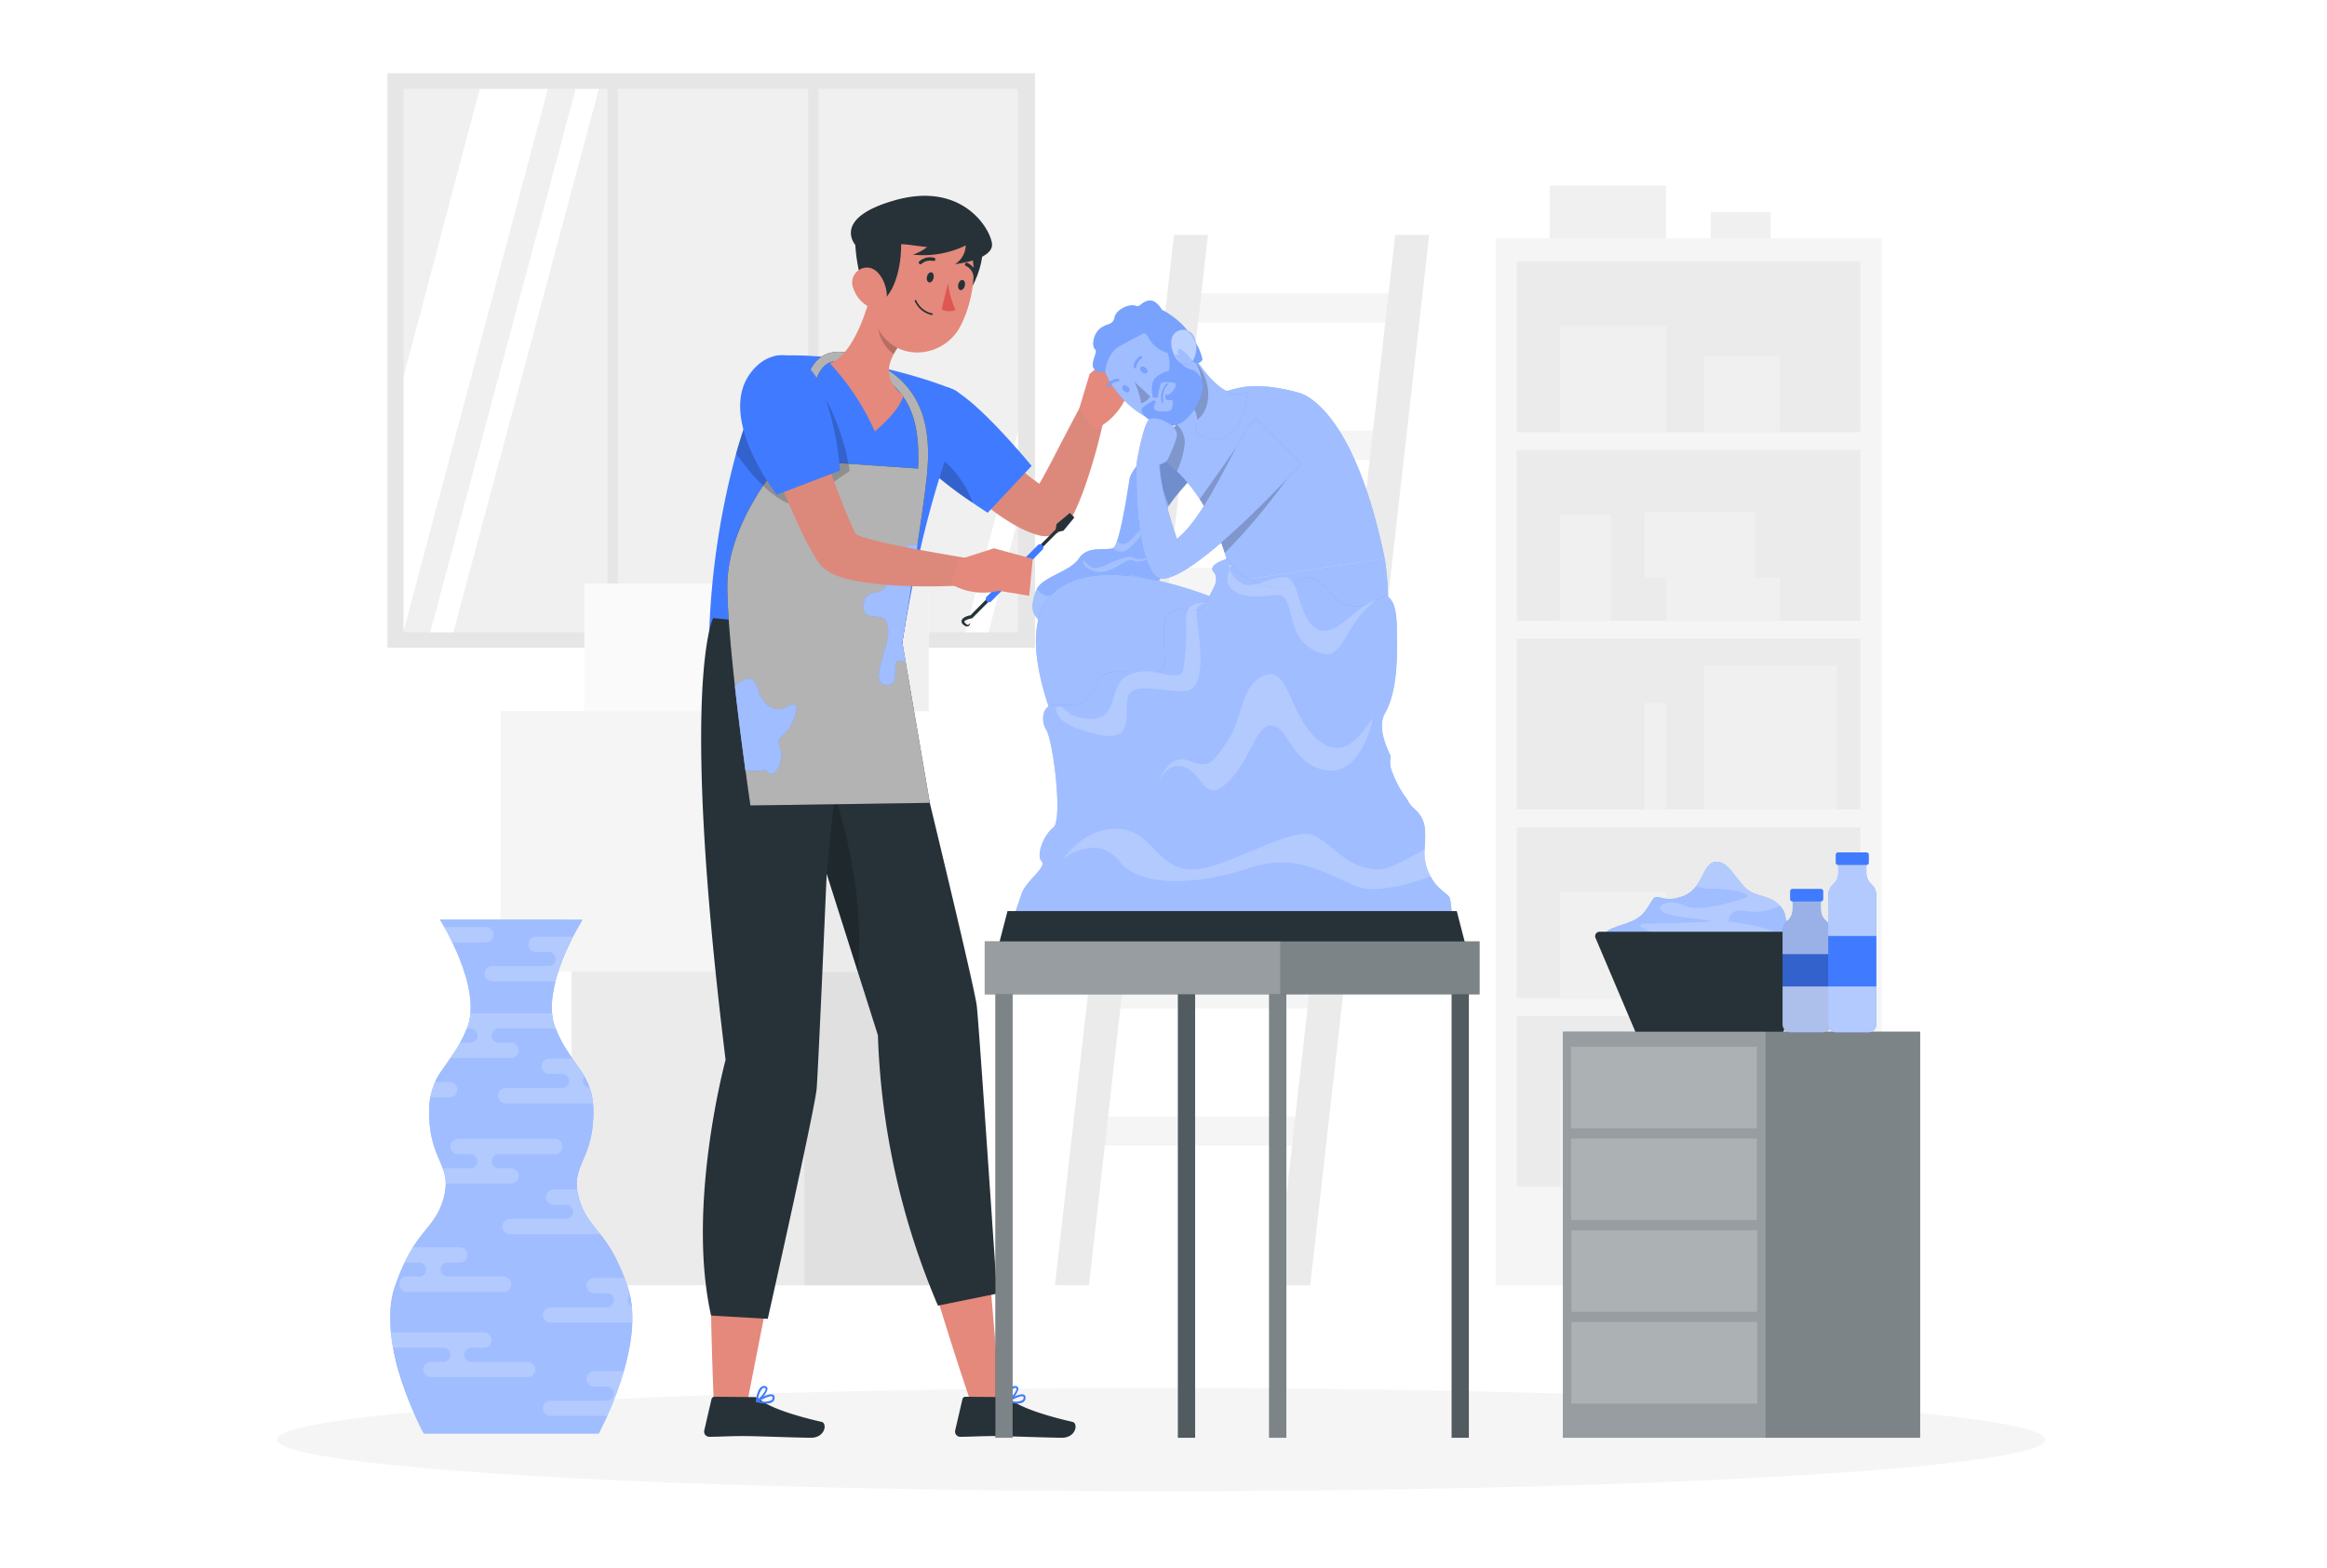 <svg xmlns="http://www.w3.org/2000/svg" width="445" height="300" viewBox="0 0 445 300">
  <g id="arts-administrator" transform="translate(-386 -162)">
    <rect id="Rectangle_50" data-name="Rectangle 50" width="445" height="300" transform="translate(386 162)" fill="#fff"/>
    <g id="Group_38" data-name="Group 38" transform="translate(-463.001 -19.867)">
      <g id="Group_15" data-name="Group 15" transform="translate(923.082 195.867)">
        <g id="Group_2" data-name="Group 2">
          <rect id="Rectangle_58" data-name="Rectangle 58" width="123.844" height="109.894" fill="#e6e6e6"/>
          <rect id="Rectangle_59" data-name="Rectangle 59" width="117.483" height="103.928" transform="translate(3.101 3.012)" fill="#f0f0f0"/>
          <path id="Path_3" data-name="Path 3" d="M111.419,119.917l-27.572,103.7V174.89L98.4,119.917Z" transform="translate(-80.746 -116.905)" fill="#fff"/>
          <path id="Path_4" data-name="Path 4" d="M121.931,119.917,94.117,223.845H89.678l27.814-103.928Z" transform="translate(-81.493 -116.905)" fill="#fff"/>
          <path id="Path_5" data-name="Path 5" d="M217.113,195.131v16.608l-5.628,21.742h-4.439Z" transform="translate(-96.528 -126.54)" fill="#fff"/>
          <rect id="Rectangle_60" data-name="Rectangle 60" width="1.979" height="108.118" transform="translate(42.099 1.144)" fill="#e6e6e6"/>
          <rect id="Rectangle_61" data-name="Rectangle 61" width="1.979" height="108.118" transform="translate(80.451 1.144)" fill="#e6e6e6"/>
        </g>
        <g id="Group_8" data-name="Group 8" transform="translate(211.94 21.517)">
          <rect id="Rectangle_62" data-name="Rectangle 62" width="73.82" height="200.258" transform="translate(0 10.071)" fill="#f5f5f5"/>
          <g id="Group_3" data-name="Group 3" transform="translate(4.041 14.468)">
            <rect id="Rectangle_63" data-name="Rectangle 63" width="65.737" height="32.666" fill="#ebebeb"/>
            <rect id="Rectangle_64" data-name="Rectangle 64" width="20.329" height="20.329" transform="translate(8.22 12.337)" fill="#f0f0f0"/>
            <rect id="Rectangle_65" data-name="Rectangle 65" width="14.469" height="14.469" transform="translate(35.85 18.196)" fill="#f0f0f0"/>
          </g>
          <g id="Group_4" data-name="Group 4" transform="translate(4.041 50.561)">
            <rect id="Rectangle_66" data-name="Rectangle 66" width="65.737" height="32.666" fill="#ebebeb"/>
            <rect id="Rectangle_67" data-name="Rectangle 67" width="9.786" height="20.329" transform="translate(8.22 12.337)" fill="#f0f0f0"/>
            <rect id="Rectangle_68" data-name="Rectangle 68" width="21.77" height="8.332" transform="translate(28.549 24.335)" fill="#f0f0f0"/>
            <rect id="Rectangle_69" data-name="Rectangle 69" width="21.137" height="12.432" transform="translate(24.414 11.903)" fill="#f0f0f0"/>
          </g>
          <g id="Group_5" data-name="Group 5" transform="translate(4.041 86.654)">
            <rect id="Rectangle_70" data-name="Rectangle 70" width="65.737" height="32.666" fill="#ebebeb"/>
            <rect id="Rectangle_71" data-name="Rectangle 71" width="4.135" height="20.329" transform="translate(24.414 12.337)" fill="#f0f0f0"/>
            <rect id="Rectangle_72" data-name="Rectangle 72" width="25.383" height="27.513" transform="translate(35.85 5.154)" fill="#f0f0f0"/>
          </g>
          <g id="Group_6" data-name="Group 6" transform="translate(4.041 122.748)">
            <rect id="Rectangle_73" data-name="Rectangle 73" width="65.737" height="32.666" fill="#ebebeb"/>
            <rect id="Rectangle_74" data-name="Rectangle 74" width="20.329" height="20.329" transform="translate(8.22 12.336)" fill="#f0f0f0"/>
            <rect id="Rectangle_75" data-name="Rectangle 75" width="14.469" height="14.469" transform="translate(35.85 18.196)" fill="#f0f0f0"/>
          </g>
          <g id="Group_7" data-name="Group 7" transform="translate(4.041 158.841)">
            <rect id="Rectangle_76" data-name="Rectangle 76" width="65.737" height="32.666" fill="#ebebeb"/>
            <rect id="Rectangle_77" data-name="Rectangle 77" width="20.329" height="20.329" transform="translate(8.22 12.336)" fill="#f0f0f0"/>
            <rect id="Rectangle_78" data-name="Rectangle 78" width="14.469" height="14.469" transform="translate(35.85 18.196)" fill="#f0f0f0"/>
          </g>
          <rect id="Rectangle_79" data-name="Rectangle 79" width="22.266" height="10.071" transform="translate(10.324)" fill="#f0f0f0"/>
          <rect id="Rectangle_80" data-name="Rectangle 80" width="11.459" height="5.036" transform="translate(41.123 5.035)" fill="#f0f0f0"/>
        </g>
        <g id="Group_11" data-name="Group 11" transform="translate(127.663 30.931)">
          <g id="Group_9" data-name="Group 9" transform="translate(6.668 11.169)">
            <path id="Path_6" data-name="Path 6" d="M296.332,170.36H254.814l.636-5.612h41.519Z" transform="translate(-236.979 -164.748)" fill="#f5f5f5"/>
            <path id="Path_7" data-name="Path 7" d="M292.923,200.455H251.4l.636-5.612h41.518Z" transform="translate(-236.542 -168.603)" fill="#f5f5f5"/>
            <path id="Path_8" data-name="Path 8" d="M289.514,230.549H247.995l.636-5.612h41.519Z" transform="translate(-236.105 -172.459)" fill="#f5f5f5"/>
            <path id="Path_9" data-name="Path 9" d="M286.1,260.644H244.586l.636-5.612H286.74Z" transform="translate(-235.668 -176.314)" fill="#f5f5f5"/>
            <path id="Path_10" data-name="Path 10" d="M282.695,290.738H241.176l.637-5.612H283.33Z" transform="translate(-235.231 -180.169)" fill="#f5f5f5"/>
            <path id="Path_11" data-name="Path 11" d="M279.286,320.833H237.767l.636-5.612h41.519Z" transform="translate(-234.795 -184.024)" fill="#f5f5f5"/>
            <path id="Path_12" data-name="Path 12" d="M275.876,350.927H234.358l.636-5.612h41.519Z" transform="translate(-234.358 -187.88)" fill="#f5f5f5"/>
          </g>
          <g id="Group_10" data-name="Group 10">
            <path id="Path_13" data-name="Path 13" d="M233.211,352.853h-6.5l22.761-200.915h6.5Z" transform="translate(-226.71 -151.938)" fill="#ebebeb"/>
            <path id="Path_14" data-name="Path 14" d="M281.732,352.853h-6.5l22.762-200.915h6.5Z" transform="translate(-232.926 -151.938)" fill="#ebebeb"/>
          </g>
        </g>
        <g id="Group_12" data-name="Group 12" transform="translate(35.218 170.608)">
          <rect id="Rectangle_81" data-name="Rectangle 81" width="68.286" height="61.237" transform="translate(68.286 61.237) rotate(180)" fill="#ebebeb"/>
          <rect id="Rectangle_82" data-name="Rectangle 82" width="23.765" height="61.237" transform="translate(68.286 61.237) rotate(180)" fill="#e0e0e0"/>
        </g>
        <g id="Group_13" data-name="Group 13" transform="translate(21.629 122.024)">
          <rect id="Rectangle_83" data-name="Rectangle 83" width="68.286" height="49.847" transform="translate(68.286 49.847) rotate(180)" fill="#f5f5f5"/>
          <rect id="Rectangle_84" data-name="Rectangle 84" width="23.765" height="49.847" transform="translate(68.286 49.847) rotate(180)" fill="#ebebeb"/>
        </g>
        <g id="Group_14" data-name="Group 14" transform="translate(37.656 97.624)">
          <rect id="Rectangle_85" data-name="Rectangle 85" width="65.848" height="24.398" transform="translate(65.848 24.398) rotate(180)" fill="#fafafa"/>
          <rect id="Rectangle_86" data-name="Rectangle 86" width="22.917" height="24.398" transform="translate(65.848 24.398) rotate(180)" fill="#f0f0f0"/>
        </g>
      </g>
      <g id="Shadow_1_" transform="translate(902.001 447.368)">
        <ellipse id="_x3C_Path_x3E__359_" cx="169.051" cy="9.872" rx="169.051" ry="9.872" fill="#f5f5f5"/>
      </g>
      <g id="Vase" transform="translate(923.61 357.794)">
        <g id="Group_16" data-name="Group 16">
          <path id="Path_15" data-name="Path 15" d="M126.306,372.34c-3.794-11.084-7.588-10.655-9.313-16.868s2.414-6.894,2.76-15.493-4.139-9.338-7.244-17.059,5.174-20.738,5.174-20.738H90.43S98.709,315.2,95.6,322.921s-7.588,8.46-7.244,17.059,4.484,9.28,2.76,15.493-5.519,5.783-9.313,16.868,5.519,28.1,5.519,28.1h33.462S130.1,383.424,126.306,372.34Z" transform="translate(-80.896 -302.18)" fill="#407bff"/>
          <path id="Path_16" data-name="Path 16" d="M127.2,379.255a38.665,38.665,0,0,1-1.613,9.286,64.95,64.95,0,0,1-3.165,8.553c-.933,2.075-1.63,3.348-1.63,3.348H87.325a62.532,62.532,0,0,1-5.868-16.383c-.174-.977-.323-1.953-.419-2.93a20.859,20.859,0,0,1,.767-8.789,41.8,41.8,0,0,1,1.848-4.586,26.613,26.613,0,0,1,1.622-2.938c2.476-3.932,4.647-5.057,5.842-9.347a10.02,10.02,0,0,0,.419-2.825,8.387,8.387,0,0,0-.584-2.93c-.854-2.328-2.389-4.647-2.59-9.739a17.62,17.62,0,0,1,.218-3.81,11.8,11.8,0,0,1,.915-2.93,29,29,0,0,1,2.938-4.612,30.671,30.671,0,0,0,1.848-2.93A24.423,24.423,0,0,0,95.565,323a.311.311,0,0,0,.035-.078,9.64,9.64,0,0,0,.645-2.851c.392-4.516-1.674-9.887-3.453-13.558-.575-1.177-1.116-2.188-1.535-2.93-.5-.889-.828-1.4-.828-1.4h27.255s-.8,1.264-1.814,3.235a41.937,41.937,0,0,0-3.366,8.553,18.535,18.535,0,0,0-.645,6.1,9.64,9.64,0,0,0,.645,2.851c.009.017.017.044.026.061a27.947,27.947,0,0,0,3.217,5.755,41.059,41.059,0,0,1,2.319,3.435,12.127,12.127,0,0,1,.994,2.18,12.526,12.526,0,0,1,.619,2.947,17.616,17.616,0,0,1,.07,2.677c-.305,7.76-3.706,9.076-3.1,13.811a10.656,10.656,0,0,0,.34,1.683c.9,3.235,2.354,4.673,4.089,6.871a29.584,29.584,0,0,1,4.621,8.353c.2.523.4,1.064.6,1.648a13.269,13.269,0,0,1,.453,1.657,16.134,16.134,0,0,1,.349,2.188A22.357,22.357,0,0,1,127.2,379.255Z" transform="translate(-80.895 -302.18)" fill="#fff" opacity="0.5"/>
          <path id="Path_17" data-name="Path 17" d="M118.524,305.89a41.937,41.937,0,0,0-3.366,8.553H103.074a1.471,1.471,0,0,1-1.447-1.718,1.524,1.524,0,0,1,1.526-1.221h10.672a1.343,1.343,0,1,0,0-2.685h-2.389a1.465,1.465,0,1,1,0-2.93Z" transform="translate(-83.549 -302.655)" fill="#fff" opacity="0.2"/>
          <path id="Path_18" data-name="Path 18" d="M101.994,326.972a1.345,1.345,0,0,0,1.343,1.351h2.38a1.468,1.468,0,0,1,1.447,1.709,1.522,1.522,0,0,1-1.526,1.221H94.13a30.668,30.668,0,0,0,1.848-2.93h2a1.347,1.347,0,0,0,0-2.694H97.26a.31.31,0,0,0,.035-.078,9.64,9.64,0,0,0,.645-2.851h15.616a9.64,9.64,0,0,0,.645,2.851c.009.017.017.044.026.061a.408.408,0,0,1-.148.017H103.337A1.343,1.343,0,0,0,101.994,326.972Z" transform="translate(-82.591 -304.809)" fill="#fff" opacity="0.2"/>
          <path id="Path_19" data-name="Path 19" d="M94.889,339.265a1.462,1.462,0,0,1-1.465,1.465H89.71a11.8,11.8,0,0,1,.915-2.93h2.8A1.462,1.462,0,0,1,94.889,339.265Z" transform="translate(-82.025 -306.743)" fill="#fff" opacity="0.2"/>
          <path id="Path_20" data-name="Path 20" d="M102.179,305.255a1.462,1.462,0,0,1-1.465,1.465h-6.4c-.575-1.177-1.116-2.188-1.535-2.93h7.934A1.462,1.462,0,0,1,102.179,305.255Z" transform="translate(-82.418 -302.386)" fill="#fff" opacity="0.2"/>
          <path id="Path_21" data-name="Path 21" d="M122.712,341.2H106.024a1.471,1.471,0,0,1-1.447-1.718,1.524,1.524,0,0,1,1.526-1.221h10.672a1.343,1.343,0,1,0,0-2.685h-2.389a1.469,1.469,0,0,1,0-2.938h4.394a41.064,41.064,0,0,1,2.319,3.435,1.3,1.3,0,0,0-.305.846,1.333,1.333,0,0,0,1.3,1.334A12.526,12.526,0,0,1,122.712,341.2Z" transform="translate(-83.927 -306.082)" fill="#fff" opacity="0.2"/>
          <path id="Path_22" data-name="Path 22" d="M115.326,351.715a1.47,1.47,0,0,1-1.465,1.473H103.119a1.343,1.343,0,0,0,0,2.685h2.38a1.471,1.471,0,0,1,1.447,1.718,1.523,1.523,0,0,1-1.526,1.212H93.014a8.387,8.387,0,0,0-.584-2.93h5.327a1.343,1.343,0,0,0,0-2.685h-2.4a1.469,1.469,0,0,1,0-2.938h18.5A1.468,1.468,0,0,1,115.326,351.715Z" transform="translate(-82.373 -308.338)" fill="#fff" opacity="0.2"/>
          <path id="Path_23" data-name="Path 23" d="M124.235,369.923H106.954a1.471,1.471,0,0,1-1.447-1.718,1.531,1.531,0,0,1,1.526-1.221h10.681a1.343,1.343,0,0,0,0-2.685h-2.4a1.465,1.465,0,1,1,0-2.93h4.49a10.657,10.657,0,0,0,.34,1.683C121.044,366.287,122.5,367.726,124.235,369.923Z" transform="translate(-84.046 -309.763)" fill="#fff" opacity="0.2"/>
          <path id="Path_24" data-name="Path 24" d="M131.487,389.322H115.854a1.467,1.467,0,0,1-1.447-1.718,1.524,1.524,0,0,1,1.526-1.221H126.6a1.343,1.343,0,1,0,0-2.685h-2.389a1.469,1.469,0,0,1,0-2.938H130c.2.523.4,1.064.6,1.648a13.274,13.274,0,0,1,.453,1.657,1.336,1.336,0,0,0-.427.977,1.322,1.322,0,0,0,.776,1.212A22.356,22.356,0,0,1,131.487,389.322Z" transform="translate(-85.186 -312.247)" fill="#fff" opacity="0.2"/>
          <path id="Path_25" data-name="Path 25" d="M129.874,401.23a64.95,64.95,0,0,1-3.165,8.553H115.854a1.463,1.463,0,0,1-1.447-1.709,1.515,1.515,0,0,1,1.526-1.221H126.6a1.347,1.347,0,1,0,0-2.694h-2.389a1.465,1.465,0,1,1,0-2.93h5.659Z" transform="translate(-85.186 -314.869)" fill="#fff" opacity="0.2"/>
          <path id="Path_26" data-name="Path 26" d="M102.846,382.582H84.423a1.531,1.531,0,0,1-1.526-1.221,1.471,1.471,0,0,1,1.447-1.718h2.38a1.343,1.343,0,0,0,0-2.685H83.909a26.613,26.613,0,0,1,1.622-2.938h8.946a1.469,1.469,0,1,1,0,2.938H92.087a1.343,1.343,0,0,0,0,2.685h10.681a1.531,1.531,0,0,1,1.526,1.221A1.471,1.471,0,0,1,102.846,382.582Z" transform="translate(-81.149 -311.383)" fill="#fff" opacity="0.2"/>
          <path id="Path_27" data-name="Path 27" d="M107.217,401.283H88.794a1.522,1.522,0,0,1-1.526-1.221,1.468,1.468,0,0,1,1.447-1.709H91.1a1.347,1.347,0,0,0,0-2.694H81.479c-.174-.977-.323-1.953-.419-2.93H98.847a1.465,1.465,0,1,1,0,2.93H96.458a1.347,1.347,0,0,0,0,2.694h10.681a1.522,1.522,0,0,1,1.526,1.221A1.468,1.468,0,0,1,107.217,401.283Z" transform="translate(-80.916 -313.78)" fill="#fff" opacity="0.2"/>
        </g>
      </g>
      <g id="Drawer" transform="translate(1147.895 344.915)">
        <g id="Group_18" data-name="Group 18" transform="translate(6.152 1.789)">
          <g id="Group_17" data-name="Group 17" transform="translate(1.699)">
            <path id="Path_28" data-name="Path 28" d="M347.233,304.66c-.69-2.529,2.529-2.644,5.174-3.794s3.151-2.989,4.1-4.254,1.874.92,5.783-.575,3.564-6.209,6.094-6.553,3.91,3.37,5.979,5.134,4.369,1.042,6.439,3.3-.23,2.834,2.99,3.638,5.059,1.494,3.679,3.1Z" transform="translate(-347.139 -289.461)" fill="#407bff"/>
            <path id="Path_29" data-name="Path 29" d="M387.474,304.658H347.236c-.689-2.529,2.528-2.642,5.17-3.793s3.156-2.991,4.107-4.255,1.875.924,5.781-.575a5.493,5.493,0,0,0,2.476-1.892c1.474-1.944,1.814-4.412,3.618-4.656,2.528-.349,3.906,3.366,5.981,5.127,2.04,1.744,4.307,1.064,6.356,3.226l.078.078c2.075,2.258-.227,2.834,2.991,3.636S388.852,303.053,387.474,304.658Z" transform="translate(-347.139 -289.462)" fill="#fff" opacity="0.5"/>
            <path id="Path_30" data-name="Path 30" d="M379.066,303.167c-2.877-.462-18.746.689-21.039,0s-4.028-1.726-2.145-1.84,13.3-.227,12.677-.575-8.239-.575-9.39-1.883,1.927-2.3,4.49-.95,12.067-1.421,11.954-1.883-1.84-1.378-7.054-1.421a6.971,6.971,0,0,1-2.773-.471c1.474-1.944,1.814-4.412,3.618-4.656,2.529-.349,3.906,3.366,5.981,5.127,2.04,1.744,4.307,1.064,6.356,3.226a9.823,9.823,0,0,1-6.469,1.029c-3.453-.619-3.226,2-3.226,2a61.189,61.189,0,0,1,7.019,1.36C381.132,302.888,381.934,303.629,379.066,303.167Z" transform="translate(-348.156 -289.462)" fill="#fff" opacity="0.2"/>
          </g>
          <path id="Path_31" data-name="Path 31" d="M380,325.371H354.042a.841.841,0,0,1-.775-.514l-8.009-18.864a.842.842,0,0,1,.775-1.172h41.98a.842.842,0,0,1,.775,1.172l-8.009,18.864A.838.838,0,0,1,380,325.371Z" transform="translate(-345.19 -291.429)" fill="#263238"/>
        </g>
        <g id="Group_19" data-name="Group 19" transform="translate(0 34.3)">
          <rect id="Rectangle_87" data-name="Rectangle 87" width="68.295" height="77.669" fill="#263238"/>
          <rect id="Rectangle_88" data-name="Rectangle 88" width="68.295" height="77.669" fill="#fff" opacity="0.4"/>
          <rect id="Rectangle_89" data-name="Rectangle 89" width="38.75" height="77.669" fill="#fff" opacity="0.2"/>
          <rect id="Rectangle_90" data-name="Rectangle 90" width="35.527" height="15.608" transform="translate(1.552 2.862)" fill="#fff" opacity="0.2"/>
          <rect id="Rectangle_91" data-name="Rectangle 91" width="35.527" height="15.608" transform="translate(1.552 20.421)" fill="#fff" opacity="0.2"/>
          <rect id="Rectangle_92" data-name="Rectangle 92" width="35.527" height="15.608" transform="translate(1.611 37.98)" fill="#fff" opacity="0.2"/>
          <rect id="Rectangle_93" data-name="Rectangle 93" width="35.527" height="15.608" transform="translate(1.611 55.538)" fill="#fff" opacity="0.2"/>
        </g>
        <g id="Group_22" data-name="Group 22" transform="translate(41.995)">
          <g id="Group_20" data-name="Group 20" transform="translate(0 6.975)">
            <path id="Path_32" data-name="Path 32" d="M393.6,299.445v-3.071h-5.373v3.071a2.928,2.928,0,0,1-.961,2.169h0a2.928,2.928,0,0,0-.961,2.169v17.645a1.552,1.552,0,0,0,1.553,1.553h6.11a1.553,1.553,0,0,0,1.553-1.553V303.783a2.928,2.928,0,0,0-.961-2.169h0A2.927,2.927,0,0,1,393.6,299.445Z" transform="translate(-386.299 -295.533)" fill="#407bff"/>
            <path id="Path_33" data-name="Path 33" d="M393.6,299.445v-3.071h-5.373v3.071a2.928,2.928,0,0,1-.961,2.169h0a2.928,2.928,0,0,0-.961,2.169v17.645a1.552,1.552,0,0,0,1.553,1.553h6.11a1.553,1.553,0,0,0,1.553-1.553V303.783a2.928,2.928,0,0,0-.961-2.169h0A2.927,2.927,0,0,1,393.6,299.445Z" transform="translate(-386.299 -295.533)" opacity="0.2"/>
            <path id="Path_34" data-name="Path 34" d="M395.517,308.025v-4.241a2.927,2.927,0,0,0-.961-2.169,2.931,2.931,0,0,1-.962-2.169v-3.071h-5.373v3.071a2.927,2.927,0,0,1-.961,2.169,2.929,2.929,0,0,0-.962,2.169v4.241Z" transform="translate(-386.299 -295.533)" fill="#fff" opacity="0.5"/>
            <path id="Path_35" data-name="Path 35" d="M386.3,316.814v7.234a1.553,1.553,0,0,0,1.553,1.553h6.11a1.553,1.553,0,0,0,1.553-1.553v-7.234Z" transform="translate(-386.299 -298.151)" fill="#fff" opacity="0.6"/>
            <path id="Path_36" data-name="Path 36" d="M393.83,297.822h-5.421a.46.46,0,0,1-.459-.46v-1.494a.46.46,0,0,1,.459-.459h5.421a.46.46,0,0,1,.459.459v1.494A.459.459,0,0,1,393.83,297.822Z" transform="translate(-386.511 -295.409)" fill="#407bff"/>
          </g>
          <g id="Group_21" data-name="Group 21" transform="translate(8.719)">
            <path id="Path_37" data-name="Path 37" d="M403.6,291.445v-3.071h-5.373v3.071a2.928,2.928,0,0,1-.961,2.169h0a2.928,2.928,0,0,0-.961,2.169V320.4a1.552,1.552,0,0,0,1.553,1.553h6.11a1.553,1.553,0,0,0,1.553-1.553V295.783a2.928,2.928,0,0,0-.961-2.169h0A2.927,2.927,0,0,1,403.6,291.445Z" transform="translate(-396.299 -287.533)" fill="#407bff"/>
            <path id="Path_38" data-name="Path 38" d="M405.517,303.513v-7.728a2.927,2.927,0,0,0-.961-2.169,2.931,2.931,0,0,1-.962-2.169v-3.071h-5.373v3.071a2.927,2.927,0,0,1-.961,2.169,2.929,2.929,0,0,0-.962,2.169v7.728Z" transform="translate(-396.299 -287.533)" fill="#fff" opacity="0.6"/>
            <path id="Path_39" data-name="Path 39" d="M396.3,316.814v7.234a1.553,1.553,0,0,0,1.553,1.553h6.11a1.553,1.553,0,0,0,1.553-1.553v-7.234Z" transform="translate(-396.299 -291.176)" fill="#fff" opacity="0.6"/>
            <path id="Path_40" data-name="Path 40" d="M403.83,289.822h-5.421a.46.46,0,0,1-.459-.46v-1.494a.46.46,0,0,1,.459-.46h5.421a.46.46,0,0,1,.46.46v1.494A.459.459,0,0,1,403.83,289.822Z" transform="translate(-396.511 -287.409)" fill="#407bff"/>
          </g>
        </g>
      </g>
      <g id="Character" transform="translate(983.085 219.32)">
        <g id="Group_28" data-name="Group 28">
          <g id="Group_23" data-name="Group 23" transform="translate(40.656 38.875)">
            <path id="Path_41" data-name="Path 41" d="M203.43,187.947c1.252,1.457,2.61,3.05,3.961,4.533,1.369,1.493,2.726,2.989,4.131,4.414,1.387,1.439,2.815,2.819,4.252,4.1a35.1,35.1,0,0,0,4.32,3.378,11.076,11.076,0,0,0,1.919,1.031l.052.024.026.011.013.006s.019.007-.008,0l-.17-.047a3.909,3.909,0,0,0-.706-.112,4.8,4.8,0,0,0-.638.007,3.758,3.758,0,0,0-.52.078c-.159.033-.372.1-.442.126a3.275,3.275,0,0,0-.579.256,2.808,2.808,0,0,0-.309.19l-.2.154a1.814,1.814,0,0,0-.135.124c-.212.221-.128.181-.068.107a8.963,8.963,0,0,0,.632-.861c.968-1.494,1.935-3.339,2.893-5.133,1.9-3.636,3.815-7.394,5.815-11.079l4.6,1.646a107.879,107.879,0,0,1-3.332,12.442,53.921,53.921,0,0,1-2.471,6.285,14.725,14.725,0,0,1-1.025,1.822,7.533,7.533,0,0,1-1.086,1.308l-.287.249a4.1,4.1,0,0,1-.36.273c-.155.106-.3.2-.475.3a5.682,5.682,0,0,1-.76.335,4.3,4.3,0,0,1-.537.15,5.455,5.455,0,0,1-.616.1,4.3,4.3,0,0,1-.736.006,5.068,5.068,0,0,1-.8-.123l-.26-.07-.067-.02-.134-.041a19.282,19.282,0,0,1-3.8-1.595,40.26,40.26,0,0,1-5.9-4c-1.787-1.418-3.426-2.922-5.03-4.441-1.578-1.542-3.118-3.1-4.57-4.725-1.468-1.637-2.872-3.221-4.278-5.024Z" transform="translate(-195.739 -187.947)" fill="#dc897c"/>
          </g>
          <path id="Path_42" data-name="Path 42" d="M218.247,200.408l-8.4,8.964s-1.17-.739-2.837-1.878a74.076,74.076,0,0,1-8.974-6.97,14.889,14.889,0,0,1-1.746-1.942c-2.98-4.1,2.894-14.293,6.233-13.086C207.47,187.283,218.247,200.408,218.247,200.408Z" transform="translate(-155.048 -148.745)" fill="#407bff"/>
          <path id="Path_43" data-name="Path 43" d="M207.384,209.342a74.077,74.077,0,0,1-8.974-6.97,15.036,15.036,0,0,1,1.671-2.543A20.23,20.23,0,0,1,207.384,209.342Z" transform="translate(-155.425 -150.594)" opacity="0.2"/>
          <path id="Path_44" data-name="Path 44" d="M232,188.456l2.028-6.756,5.879-4.958,5.43,4.553-4.074,4.223a12.491,12.491,0,0,1-6.344,6.869Z" transform="translate(-159.729 -147.637)" fill="#e4897b"/>
          <path id="Path_45" data-name="Path 45" d="M199.351,189.311c-9.668,23.537-11.9,48.663-13.269,53.8-5.169-1.133-24.669-5.391-35.307-7.715A150.716,150.716,0,0,1,156,197.17a100.719,100.719,0,0,1,3.268-9.75,53.2,53.2,0,0,1,4.359-9,67.7,67.7,0,0,1,10.55.384,133.136,133.136,0,0,1,15.01,3.281,85.511,85.511,0,0,1,8.223,2.742A3.413,3.413,0,0,1,199.351,189.311Z" transform="translate(-149.322 -147.845)" fill="#407bff"/>
          <path id="Path_46" data-name="Path 46" d="M194.4,361.906c5.258,20.381,12.457,41.112,12.457,41.112l5.258-1.533s-1.788-20.626-3.475-41.447Z" transform="translate(-154.911 -171.118)" fill="#e4897b"/>
          <path id="Path_47" data-name="Path 47" d="M151.221,367.567c-.313,19.7.755,38.866.755,38.866l5.476-.027s3.941-20.26,8.039-40.711Z" transform="translate(-149.372 -171.843)" fill="#e4897b"/>
          <path id="Path_48" data-name="Path 48" d="M159.343,406.9l-7.591-.066a.59.59,0,0,0-.58.457l-1.387,5.994a.994.994,0,0,0,.978,1.21c2.651-.023,3.939-.167,7.278-.137,2.053.018,9.266.295,12.1.319,2.773.024,3.231-2.776,2.072-3.04-5.2-1.184-10.125-2.8-11.779-4.311A1.631,1.631,0,0,0,159.343,406.9Z" transform="translate(-149.193 -177.113)" fill="#263238"/>
          <path id="Path_49" data-name="Path 49" d="M164.693,407.012a1.38,1.38,0,0,0,0-.159.537.537,0,0,0-.287-.48c-.743-.39-2.806.834-3.212,1.083a.19.19,0,0,0,.053.346c.859.215,2.4.491,3.1-.081A.949.949,0,0,0,164.693,407.012Zm-2.887.527c.912-.509,2.074-1.013,2.424-.829.037.02.078.055.083.164a.628.628,0,0,1-.211.554A3.138,3.138,0,0,1,161.806,407.54Z" transform="translate(-150.646 -177.044)" fill="#407bff"/>
          <path id="Path_50" data-name="Path 50" d="M163.338,405.083a.636.636,0,0,0-.009-.16.549.549,0,0,0-.531-.448.9.9,0,0,0-.706.206c-.8.643-.98,2.6-.988,2.687a.183.183,0,0,0,.085.175.192.192,0,0,0,.194.01A4.515,4.515,0,0,0,163.338,405.083Zm-1.8,1.91a3.725,3.725,0,0,1,.8-2.017.533.533,0,0,1,.419-.126c.186.024.2.1.207.139C163.032,405.4,162.209,406.464,161.535,406.994Z" transform="translate(-150.646 -176.809)" fill="#407bff"/>
          <path id="Path_51" data-name="Path 51" d="M214.378,406.9l-7.591-.066a.588.588,0,0,0-.579.457l-1.387,5.994a.994.994,0,0,0,.979,1.21c2.651-.023,3.939-.167,7.278-.137,2.053.018,9.266.295,12.1.319,2.774.024,3.231-2.776,2.072-3.04-5.2-1.184-10.125-2.8-11.779-4.311A1.64,1.64,0,0,0,214.378,406.9Z" transform="translate(-156.243 -177.113)" fill="#263238"/>
          <path id="Path_52" data-name="Path 52" d="M219.728,407.012a1.208,1.208,0,0,0,0-.159.538.538,0,0,0-.286-.48c-.743-.39-2.806.834-3.212,1.083a.19.19,0,0,0,.053.346c.859.215,2.4.491,3.1-.081A.954.954,0,0,0,219.728,407.012Zm-2.887.527c.912-.509,2.074-1.013,2.424-.829.038.02.078.055.084.164a.628.628,0,0,1-.211.554A3.141,3.141,0,0,1,216.841,407.54Z" transform="translate(-157.696 -177.044)" fill="#407bff"/>
          <path id="Path_53" data-name="Path 53" d="M218.373,405.083a.635.635,0,0,0-.009-.16.549.549,0,0,0-.531-.448.9.9,0,0,0-.706.206c-.8.643-.98,2.6-.988,2.687a.183.183,0,0,0,.085.175.192.192,0,0,0,.194.01A4.515,4.515,0,0,0,218.373,405.083Zm-1.8,1.91a3.726,3.726,0,0,1,.8-2.017.533.533,0,0,1,.419-.126c.186.024.2.1.207.139C218.067,405.4,217.243,406.464,216.57,406.994Z" transform="translate(-157.696 -176.809)" fill="#407bff"/>
          <path id="Path_54" data-name="Path 54" d="M151.4,236s-6.493,12.427,2.382,84.5c0,0-7.52,27.759-2.775,48.915l10.839.63S170.9,329.722,171.2,326c.314-3.9,1.916-41.089,1.916-41.089L182.91,315.8a143.508,143.508,0,0,0,11.48,51.72l11.306-2.295s-3.433-51.08-3.873-55.017c-.443-3.962-12.7-54.158-12.7-54.158l-1.662-16.5Z" transform="translate(-149.109 -155.228)" fill="#263238"/>
          <path id="Path_55" data-name="Path 55" d="M176.645,289.891l1.514-14.983s6.033,16.819,4.421,33.707Z" transform="translate(-152.637 -160.212)" opacity="0.2"/>
          <g id="Group_24" data-name="Group 24" transform="translate(4.999 29.846)">
            <path id="Path_56" data-name="Path 56" d="M179.387,178.173c-2.606-.827-4.647-.771-6.256.17-2.8,1.651-3.632,5.7-4.512,9.983-.742,3.6-1.585,7.63-3.663,10.558-2.331,2.741-10.213,12.841-10.112,23.8.042,4.814.677,11.871,1.447,18.813.67,5.979,1.436,11.886,2.026,16.187.556,4.042.947,6.682.947,6.682l34.309-.5-4.625-26.944v-.009l-.638-3.724s1.555-9.666,2.9-18.689c.752-5.058,1.442-9.924,1.756-12.761C194.03,192,192.49,182.337,179.387,178.173Zm11.936,21.746-23.942-1.652a35.959,35.959,0,0,0,2.945-9.593c.8-3.895,1.557-7.573,3.689-8.82,1.151-.678,2.733-.684,4.842-.02C189.576,183.246,191.762,190.057,191.323,199.919Z" transform="translate(-154.843 -177.592)"/>
            <path id="Path_57" data-name="Path 57" d="M179.387,178.173c-2.606-.827-4.647-.771-6.256.17-2.8,1.651-3.632,5.7-4.512,9.983-.742,3.6-1.585,7.63-3.663,10.558-2.331,2.741-10.213,12.841-10.112,23.8.042,4.814.677,11.871,1.447,18.813.67,5.979,1.436,11.886,2.026,16.187.556,4.042.947,6.682.947,6.682l34.309-.5-4.625-26.944v-.009l-.638-3.724s1.555-9.666,2.9-18.689c.752-5.058,1.442-9.924,1.756-12.761C194.03,192,192.49,182.337,179.387,178.173Zm11.936,21.746-23.942-1.652a35.959,35.959,0,0,0,2.945-9.593c.8-3.895,1.557-7.573,3.689-8.82,1.151-.678,2.733-.684,4.842-.02C189.576,183.246,191.762,190.057,191.323,199.919Z" transform="translate(-154.843 -177.592)" fill="#fff" opacity="0.7"/>
            <path id="Path_58" data-name="Path 58" d="M192.131,238.614l.638,3.724a4.565,4.565,0,0,0-.789-.248c-2.626-.579.412,4.879-2.956,4.618s.518-6.848.414-10.316-2.047-2.334-3.75-2.982-1.17-4.024,1.026-4.312,2.135-1.151,3.979-4.523,1.421-4.856,4.341-4.65C193.686,228.948,192.131,238.614,192.131,238.614Z" transform="translate(-158.665 -183.012)" fill="#407bff"/>
            <path id="Path_59" data-name="Path 59" d="M167.839,256.87c-1.251,3.734-3.758,3.193-2.753,5.5s-.8,6.111-2.158,4.935,1.008-.088-4.4-.425c-.591-4.3-1.357-10.207-2.026-16.187,1.875-1.591,3.617-2.189,4.318.41,1,3.693,3.8,4.531,5.068,3.846S169.09,253.127,167.839,256.87Z" transform="translate(-155.056 -186.781)" fill="#407bff"/>
            <path id="Path_60" data-name="Path 60" d="M192.131,238.614l.638,3.724a4.565,4.565,0,0,0-.789-.248c-2.626-.579.412,4.879-2.956,4.618s.518-6.848.414-10.316-2.047-2.334-3.75-2.982-1.17-4.024,1.026-4.312,2.135-1.151,3.979-4.523,1.421-4.856,4.341-4.65C193.686,228.948,192.131,238.614,192.131,238.614Z" transform="translate(-158.665 -183.012)" fill="#fff" opacity="0.5"/>
            <path id="Path_61" data-name="Path 61" d="M167.839,256.87c-1.251,3.734-3.758,3.193-2.753,5.5s-.8,6.111-2.158,4.935,1.008-.088-4.4-.425c-.591-4.3-1.357-10.207-2.026-16.187,1.875-1.591,3.617-2.189,4.318.41,1,3.693,3.8,4.531,5.068,3.846S169.09,253.127,167.839,256.87Z" transform="translate(-155.056 -186.781)" fill="#fff" opacity="0.5"/>
          </g>
          <path id="Path_62" data-name="Path 62" d="M185.676,162.639c-1.1,4.917-3.843,13.6-8.334,15.235a47.282,47.282,0,0,1,8.6,13.039c2.527-2.208,4.711-4.457,5.478-6.875-4.522-3.417-2.75-7.106-.33-10.239Z" transform="translate(-152.726 -145.83)" fill="#e4897b"/>
          <path id="Path_63" data-name="Path 63" d="M189.234,167.86l3.2,6.6a15.875,15.875,0,0,0-1.528,2.308c-1.807-1.124-3.529-4.4-2.849-6.511A7.394,7.394,0,0,1,189.234,167.86Z" transform="translate(-154.079 -146.499)" opacity="0.2"/>
          <g id="Group_25" data-name="Group 25" transform="translate(28.633)">
            <path id="Path_64" data-name="Path 64" d="M208,149.784c4.422,3.294-.308,14.017-2.789,14.589C200.567,165.442,202.512,145.7,208,149.784Z" transform="translate(-184.595 -144.112)" fill="#263238"/>
            <path id="Path_65" data-name="Path 65" d="M187.659,155.106c-1.191,6.6-2.223,10.4.245,14.541,3.712,6.228,12.465,5.213,15.6-.9,2.825-5.5,4.3-15.369-1.433-19.512A9.147,9.147,0,0,0,187.659,155.106Z" transform="translate(-182.519 -143.885)" fill="#e4897b"/>
            <path id="Path_66" data-name="Path 66" d="M198.708,145.332,182.9,150.28c-.315,4.715,1.38,13.236,3.8,13.606,2.788.425,5.042-5.311,4.981-11.01,1.3-.063,5.652.834,9.7,1Z" transform="translate(-182.067 -143.613)" fill="#263238"/>
            <path id="Path_67" data-name="Path 67" d="M182.442,163.046a6.378,6.378,0,0,0,3.19,3.678c2.006.985,3.417-.711,3.2-2.818-.2-1.9-1.474-4.693-3.652-4.8A2.863,2.863,0,0,0,182.442,163.046Z" transform="translate(-181.991 -145.377)" fill="#e4897b"/>
            <path id="Path_68" data-name="Path 68" d="M198.64,160.961c-.129.529.046,1.027.392,1.112s.732-.276.861-.806-.046-1.027-.392-1.112S198.769,160.431,198.64,160.961Z" transform="translate(-184.082 -145.51)" fill="#263238"/>
            <path id="Path_69" data-name="Path 69" d="M205.5,162.639c-.129.529.046,1.027.392,1.112s.731-.276.861-.806-.046-1.027-.392-1.112S205.633,162.11,205.5,162.639Z" transform="translate(-184.961 -145.725)" fill="#263238"/>
            <path id="Path_70" data-name="Path 70" d="M203.073,162.528a19.5,19.5,0,0,0,1.422,5.146,3.142,3.142,0,0,1-2.645-.144Z" transform="translate(-184.499 -145.816)" fill="#de5753"/>
            <path id="Path_71" data-name="Path 71" d="M199.212,169.087a.16.16,0,0,0,.057-.315,4.313,4.313,0,0,1-3.018-2.475.16.16,0,0,0-.3.106,4.566,4.566,0,0,0,3.244,2.68Z" transform="translate(-183.742 -146.285)" fill="#263238"/>
            <path id="Path_72" data-name="Path 72" d="M197.121,158.175a.321.321,0,0,0,.24-.07,2.539,2.539,0,0,1,2.247-.551.32.32,0,0,0,.194-.609,3.175,3.175,0,0,0-2.845.664.321.321,0,0,0-.046.451A.329.329,0,0,0,197.121,158.175Z" transform="translate(-183.857 -145.088)" fill="#263238"/>
            <path id="Path_73" data-name="Path 73" d="M208.856,160.747a.309.309,0,0,0,.105-.005.321.321,0,0,0,.246-.38,3.176,3.176,0,0,0-1.806-2.3.32.32,0,0,0-.23.6,2.539,2.539,0,0,1,1.41,1.834A.318.318,0,0,0,208.856,160.747Z" transform="translate(-185.155 -145.241)" fill="#263238"/>
            <path id="Path_74" data-name="Path 74" d="M182.8,152.75s-4.63-5.163,7.749-8.586,17.815,5,18.37,8.211-7.048,4.06-7.048,4.06a4.4,4.4,0,0,0,2.045-3.591,18.461,18.461,0,0,1-10.095,1.772s3.273-1.024,3.985-3.236S182.8,152.75,182.8,152.75Z" transform="translate(-181.95 -143.36)" fill="#263238"/>
          </g>
          <path id="Path_75" data-name="Path 75" d="M178.489,201.33l-9.707,6.722c-4.284-.414-8.828-5.561-12.008-10.024a100.728,100.728,0,0,1,3.268-9.75c4.951-1.67,11-5.163,13.162-1.788C177.416,193.064,178.489,201.33,178.489,201.33Z" transform="translate(-150.091 -148.704)" opacity="0.2"/>
          <g id="Group_26" data-name="Group 26" transform="translate(9.925 37.361)">
            <path id="Path_76" data-name="Path 76" d="M169.864,186.21l4.7,13.349c1.591,4.4,3.218,8.887,5.043,12.86.224.507.461.922.688,1.39l.085.172.022.043s.011.022.006.014l-.031-.051a1.929,1.929,0,0,0-.139-.2,2.125,2.125,0,0,0-.391-.395c-.155-.111-.139-.068-.072-.02a11.269,11.269,0,0,0,2.359.949c2.02.6,4.286,1.107,6.555,1.556,4.556.9,9.274,1.685,13.938,2.494l-.2,4.883a114.09,114.09,0,0,1-14.685.133,59.088,59.088,0,0,1-7.594-.876c-.664-.129-1.342-.279-2.059-.476a13.71,13.71,0,0,1-2.369-.874,8.351,8.351,0,0,1-1.576-.994,6.277,6.277,0,0,1-1.015-1.038q-.14-.186-.269-.378l-.119-.187-.133-.221c-.345-.582-.736-1.19-1.039-1.757-1.3-2.3-2.318-4.536-3.339-6.795s-1.93-4.512-2.841-6.773c-1.785-4.539-3.411-9.066-4.892-13.728Z" transform="translate(-160.493 -186.21)" fill="#dc897c"/>
          </g>
          <path id="Path_77" data-name="Path 77" d="M159.326,182.192c-5.771,8.679,5.339,22.83,5.339,22.83l12.1-4.618a56.728,56.728,0,0,0-3.319-15.317C170.361,176.9,163.162,176.422,159.326,182.192Z" transform="translate(-150.205 -147.84)" fill="#407bff"/>
          <g id="Group_27" data-name="Group 27" transform="translate(49.788 60.659)">
            <path id="Path_78" data-name="Path 78" d="M207.564,234.287a.3.3,0,0,1-.333,0c-.207-.121-.489-.442-.485-.569-.034-.074.224-.256.5-.358a6.38,6.38,0,0,1,.9-.258l.173-.084,16.347-16.483,1.043-.194,2.088-2.54-.872-.865-2.522,2.109-.186,1.045-16.29,16.425a3.841,3.841,0,0,0-.923.275,1.81,1.81,0,0,0-.5.312.742.742,0,0,0-.276.7.971.971,0,0,0,.373.543,1.575,1.575,0,0,0,.511.28.555.555,0,0,0,.6-.183.889.889,0,0,0,.15-.52A.938.938,0,0,1,207.564,234.287Z" transform="translate(-206.212 -212.932)" fill="#263238"/>
            <path id="Path_79" data-name="Path 79" d="M211.713,230.712h0a.624.624,0,0,1,0-.881l9.769-9.85a.624.624,0,0,1,.881,0h0a.624.624,0,0,1,0,.881l-9.769,9.85A.624.624,0,0,1,211.713,230.712Z" transform="translate(-206.893 -213.811)" fill="#407bff"/>
          </g>
          <path id="Path_80" data-name="Path 80" d="M205.388,222.857l6.714-2.164,7.418,2.028-.668,7.054-5.789-.958a12.494,12.494,0,0,1-9.255-1.326Z" transform="translate(-156.116 -153.267)" fill="#e4897b"/>
        </g>
      </g>
      <g id="Table" transform="translate(1037.314 239.336)">
        <g id="Group_37" data-name="Group 37">
          <g id="_x3C_Group_x3E__84_" transform="translate(5.381)">
            <g id="Group_29" data-name="Group 29" transform="translate(3.763 25.273)">
              <path id="Path_81" data-name="Path 81" d="M247.939,195.3s-7.157,6.191-7.593,8.91-1.937,12.607-3.141,13.181-4.882-.595-6.55,2-7.3,3.513-8.22,6.217-.91,4.09.465,5.466,14.4-7.223,19.053-7.235,3.835,0,3.835,0a2.522,2.522,0,0,0,0-3.231c-1.393-1.494.431-7.3,1.243-9.735s5.9-7.6,5.9-7.6Z" transform="translate(-221.794 -195.303)" fill="#407bff"/>
              <path id="Path_82" data-name="Path 82" d="M252.934,203.283a50.243,50.243,0,0,0-5.048,5.981,6.984,6.984,0,0,0-.854,1.613c-.811,2.441-2.642,8.239-1.247,9.739a2.358,2.358,0,0,1,.174,2.956,1.946,1.946,0,0,1-.174.27c-.192,0-.994-.009-3.836,0-4.647.017-17.673,8.614-19.051,7.237s-1.386-2.764-.462-5.467a2.594,2.594,0,0,1,.235-.5c1.378-2.328,6.417-3.287,7.987-5.72,1.665-2.6,5.345-1.43,6.548-2,.244-.113.5-.6.75-1.334,1.011-2.912,2.04-9.669,2.389-11.849.3-1.857,3.74-5.345,5.885-7.359.645-.6,1.168-1.072,1.456-1.325l.253-.227.218.349Z" transform="translate(-221.794 -195.303)" fill="#fff" opacity="0.4"/>
              <path id="Path_83" data-name="Path 83" d="M256.505,203.316a50.243,50.243,0,0,0-5.048,5.981c-2.04-4.107-1.883-9.722-1.657-12.407.645-.6,1.168-1.072,1.456-1.325.157.035.314.078.471.122Z" transform="translate(-225.365 -195.337)" opacity="0.2"/>
              <path id="Path_84" data-name="Path 84" d="M232.931,223.185c1.035.956,1.494,2.281,4.139,1.013s4.679-1.916,5.5-1.433,2.6,0,2.6,0-.033.611-1.48.675-1.249-.637-2.612,0-3.875,2.781-6.356,1.773S232.931,223.185,232.931,223.185Z" transform="translate(-223.209 -198.801)" fill="#fff" opacity="0.2"/>
              <path id="Path_85" data-name="Path 85" d="M246.889,217.644a.9.9,0,0,0-1.3-.671c-1.116.436-3.618,5.589-6.121,3.052.244-.113.5-.6.75-1.334a1.732,1.732,0,0,0,1.4.523c1.3-.087,3.61-4.054,4.394-3.322A3.141,3.141,0,0,1,246.889,217.644Z" transform="translate(-224.058 -197.929)" fill="#fff" opacity="0.2"/>
              <path id="Path_86" data-name="Path 86" d="M245.959,227.592a1.946,1.946,0,0,1-.174.27c-.192,0-.994-.009-3.836,0-4.647.017-17.673,8.614-19.051,7.237s-1.386-2.764-.462-5.467a2.593,2.593,0,0,1,.235-.5,2.474,2.474,0,0,0,1.517,1.308c1.979.689,4.307-2.8,6.033-2.607s1.9.881,3.88.968,4.316-1.212,5.955-1.988C241.372,226.2,243.962,228.01,245.959,227.592Z" transform="translate(-221.794 -199.323)" fill="#fff" opacity="0.2"/>
            </g>
            <path id="Path_87" data-name="Path 87" d="M272.428,253.6c-.316-.014-3.872-.034-4.2-.062a95.684,95.684,0,0,1-18.89-3.879c-5.51-1.658-9.321-3.2-9.321-3.2-1.261,7.306,10.6,35.333,10.6,35.333l-9.685.6s-27.073-39.94-15.538-52.387c8.615-9.294,31.988.8,31.988.8l2.651-3.451,29.2-4.416S294.957,254.8,272.428,253.6Z" transform="translate(-218.125 -173.57)" fill="#407bff"/>
            <g id="Group_30" data-name="Group 30" transform="translate(26.934 16.39)">
              <path id="Path_88" data-name="Path 88" d="M292.537,218.092l-29.2,4.416s-2.644-17.173-14.968-24.518a25.97,25.97,0,0,1,4.43-5.513c2.846-2.785,6.523-6.165,12.763-7.184,4.54-.741,10.5,1.075,10.5,1.075S286.391,188.162,292.537,218.092Z" transform="translate(-248.37 -185.115)" fill="#407bff"/>
              <path id="Path_89" data-name="Path 89" d="M292.54,218.09l-29.2,4.421a40.512,40.512,0,0,0-1.378-5.493,43.074,43.074,0,0,0-4.8-10.288,29.959,29.959,0,0,0-4.351-5.319,24.459,24.459,0,0,0-4.447-3.418,25.991,25.991,0,0,1,4.429-5.519c2.851-2.781,6.522-6.164,12.765-7.184,4.543-.732,10.5,1.081,10.5,1.081S286.392,188.158,292.54,218.09Z" transform="translate(-248.37 -185.115)" fill="#fff" opacity="0.5"/>
            </g>
            <path id="Path_90" data-name="Path 90" d="M272.428,253.6c-.316-.014-3.872-.034-4.2-.062a95.684,95.684,0,0,1-18.89-3.879c-5.51-1.658-9.321-3.2-9.321-3.2-1.261,7.306,10.6,35.333,10.6,35.333l-9.685.6s-27.073-39.94-15.538-52.387c8.615-9.294,31.988.8,31.988.8l2.651-3.451,29.2-4.416S294.957,254.8,272.428,253.6Z" transform="translate(-218.125 -173.57)" fill="#fff" opacity="0.5"/>
            <g id="Group_31" data-name="Group 31" transform="translate(31.922 8.413)">
              <path id="Path_91" data-name="Path 91" d="M267.04,185.063c-.424,4.646-2.148,7.448-4.233,8.653-2.5,1.447-5.767-.953-5.767-.953s.769-2.56.077-3.9a6.962,6.962,0,0,0-1.792-2.073,14.5,14.5,0,0,0-1.235-.916l1.316-9.912C257.5,179.454,262.2,187.322,267.04,185.063Z" transform="translate(-254.09 -175.966)" fill="#407bff"/>
              <path id="Path_92" data-name="Path 92" d="M267.039,185.066c-.424,4.647-2.148,7.446-4.23,8.654-2.5,1.446-5.765-.957-5.765-.957a9.711,9.711,0,0,0,.355-2.363,3.277,3.277,0,0,0-.283-1.535,6.811,6.811,0,0,0-1.792-2.067c-.086-.071-.182-.149-.277-.219a10.768,10.768,0,0,0-.956-.7l1.316-9.909C257.493,179.454,262.2,187.318,267.039,185.066Z" transform="translate(-254.09 -175.966)" fill="#fff" opacity="0.5"/>
              <path id="Path_93" data-name="Path 93" d="M257.539,190.863a3.277,3.277,0,0,0-.283-1.535,6.81,6.81,0,0,0-1.792-2.067c-.086-.072-.182-.149-.277-.219l1.977-7.455C261.217,184.436,259.622,189.531,257.539,190.863Z" transform="translate(-254.231 -176.43)" opacity="0.2"/>
            </g>
            <g id="Group_32" data-name="Group 32" transform="translate(15.276)">
              <path id="Path_94" data-name="Path 94" d="M243.391,187.776a17.133,17.133,0,0,0,1.747,1.165,7.7,7.7,0,0,0,6.3.572,6.807,6.807,0,0,0,4.666-6.539c.007-.091,0-.178,0-.273-.129-3.876-2.491-6.01-6.19-9.939a7.386,7.386,0,0,0-12.355,2.344C235.762,179.715,239.529,184.866,243.391,187.776Z" transform="translate(-235.267 -166.834)" fill="#407bff"/>
              <path id="Path_95" data-name="Path 95" d="M243.391,187.776a17.133,17.133,0,0,0,1.747,1.165,7.7,7.7,0,0,0,6.3.572,6.807,6.807,0,0,0,4.666-6.539c.007-.091,0-.178,0-.273-.129-3.876-2.491-6.01-6.19-9.939a7.386,7.386,0,0,0-12.355,2.344C235.762,179.715,239.529,184.866,243.391,187.776Z" transform="translate(-235.267 -166.834)" fill="#fff" opacity="0.5"/>
              <path id="Path_96" data-name="Path 96" d="M246.453,181.094a.677.677,0,0,1,.22.923c-.2.212-.617.13-.937-.167s-.416-.717-.22-.923S246.128,180.792,246.453,181.094Z" transform="translate(-236.333 -168.173)" fill="#407bff"/>
              <path id="Path_97" data-name="Path 97" d="M242.544,185.237a.681.681,0,0,1,.22.923c-.2.207-.617.13-.937-.168s-.416-.717-.22-.923S242.241,184.952,242.544,185.237Z" transform="translate(-235.832 -168.705)" fill="#407bff"/>
              <path id="Path_98" data-name="Path 98" d="M244.12,184.132a15.644,15.644,0,0,1,1.293,4.1,2.541,2.541,0,0,0,1.735-1.265Z" transform="translate(-236.167 -168.599)" opacity="0.2"/>
              <path id="Path_99" data-name="Path 99" d="M245.59,178.735a.27.27,0,0,1-.115.243,2.079,2.079,0,0,0-.962,1.6.256.256,0,1,1-.513.006h0a2.553,2.553,0,0,1,1.186-2.027.256.256,0,0,1,.357.061l0,.005A.377.377,0,0,1,245.59,178.735Z" transform="translate(-236.152 -167.878)" fill="#407bff"/>
              <path id="Path_100" data-name="Path 100" d="M251.032,184.566h0a3.956,3.956,0,0,0-.923,3.533.139.139,0,0,0,.17.092.132.132,0,0,0,.1-.16l0-.01a3.788,3.788,0,0,1,.873-3.277.132.132,0,0,0,0-.186l-.011-.01a.132.132,0,0,0-.187.005A.03.03,0,0,0,251.032,184.566Z" transform="translate(-236.922 -168.648)" fill="#407bff"/>
              <path id="Path_101" data-name="Path 101" d="M238.367,184.984a.251.251,0,0,1-.152-.016.257.257,0,0,1-.063-.357.009.009,0,0,1,0,0,2.557,2.557,0,0,1,2.082-1.1.256.256,0,0,1,.243.269h0a.263.263,0,0,1-.269.243h0a2.077,2.077,0,0,0-1.635.9A.267.267,0,0,1,238.367,184.984Z" transform="translate(-235.397 -168.519)" fill="#407bff"/>
              <path id="Path_102" data-name="Path 102" d="M251.53,175.64c.383-.206,1.523.817,2.517,2.205a1.114,1.114,0,0,0,1.931-.242,10.507,10.507,0,0,0-1.194-3.049,15.616,15.616,0,0,0-6.578-6.462h0s-1.136-2.126-2.637-1.724-1.427,1.326-2.445.95-3.624.629-3.962,2.258-1.471.984-2.86,2.212-1.449,3.483-.838,3.879-.941,2.538-.313,3.582,2.214.712,2.214.712.148-3.494,2.914-5.007c1.784-.977,3.387-1.788,4.519-2.431a1.682,1.682,0,0,1,.862.888,6.078,6.078,0,0,0,3.671,2.947v0a6.365,6.365,0,0,1,.262,3.443,5.555,5.555,0,0,0-2.406,1.167c-1.375,1.043-.686,3.907-.686,3.907l.915.044a15.249,15.249,0,0,1,.61-2.769c.268-.408,1.6-.214,2.488-.1s.081,1.444-.507,1.977a1.278,1.278,0,0,1-1.165.359l.185.888,1.277.178a3.966,3.966,0,0,1-.189,1.664c-.289.589-2.272.649-3.1.233s.1-1.678.1-1.678l-.492-.214a14.2,14.2,0,0,0-2.144,1.43c-.39.442.038,2.391,4.285,3.329s6.686-4.56,7.142-6.37-.457-3.946-2.226-4.318c-1.32-.277-2.534-2.02-3.066-2.889a4.2,4.2,0,0,0,.814.014S250.86,176,251.53,175.64Z" transform="translate(-234.999 -166.317)" fill="#407bff"/>
              <path id="Path_103" data-name="Path 103" d="M256.68,174.391a5.136,5.136,0,0,1-.131,3.921c-.754,1.634-2.5,1.288-3.437-.138-.822-1.275-1.461-3.688-.138-4.85A2.291,2.291,0,0,1,256.68,174.391Z" transform="translate(-237.204 -167.139)" fill="#407bff"/>
              <path id="Path_104" data-name="Path 104" d="M256.68,174.391a5.136,5.136,0,0,1-.131,3.921c-.754,1.634-2.5,1.288-3.437-.138-.822-1.275-1.461-3.688-.138-4.85A2.291,2.291,0,0,1,256.68,174.391Z" transform="translate(-237.204 -167.139)" fill="#fff" opacity="0.5"/>
              <path id="Path_105" data-name="Path 105" d="M246.453,181.094a.677.677,0,0,1,.22.923c-.2.212-.617.13-.937-.167s-.416-.717-.22-.923S246.128,180.792,246.453,181.094Z" transform="translate(-236.333 -168.173)" fill="#fff" opacity="0.3"/>
              <path id="Path_106" data-name="Path 106" d="M242.544,185.237a.681.681,0,0,1,.22.923c-.2.207-.617.13-.937-.168s-.416-.717-.22-.923S242.241,184.952,242.544,185.237Z" transform="translate(-235.832 -168.705)" fill="#fff" opacity="0.3"/>
              <path id="Path_107" data-name="Path 107" d="M245.59,178.735a.27.27,0,0,1-.115.243,2.079,2.079,0,0,0-.962,1.6.256.256,0,1,1-.513.006h0a2.553,2.553,0,0,1,1.186-2.027.256.256,0,0,1,.357.061l0,.005A.377.377,0,0,1,245.59,178.735Z" transform="translate(-236.152 -167.878)" fill="#fff" opacity="0.3"/>
              <path id="Path_108" data-name="Path 108" d="M251.032,184.566h0a3.956,3.956,0,0,0-.923,3.533.139.139,0,0,0,.17.092.132.132,0,0,0,.1-.16l0-.01a3.788,3.788,0,0,1,.873-3.277.132.132,0,0,0,0-.186l-.011-.01a.132.132,0,0,0-.187.005A.03.03,0,0,0,251.032,184.566Z" transform="translate(-236.922 -168.648)" fill="#fff" opacity="0.3"/>
              <path id="Path_109" data-name="Path 109" d="M238.367,184.984a.251.251,0,0,1-.152-.016.257.257,0,0,1-.063-.357.009.009,0,0,1,0,0,2.557,2.557,0,0,1,2.082-1.1.256.256,0,0,1,.243.269h0a.263.263,0,0,1-.269.243h0a2.077,2.077,0,0,0-1.635.9A.267.267,0,0,1,238.367,184.984Z" transform="translate(-235.397 -168.519)" fill="#fff" opacity="0.3"/>
              <path id="Path_110" data-name="Path 110" d="M251.53,175.64c.383-.206,1.523.817,2.517,2.205a1.114,1.114,0,0,0,1.931-.242,10.507,10.507,0,0,0-1.194-3.049,15.616,15.616,0,0,0-6.578-6.462h0s-1.136-2.126-2.637-1.724-1.427,1.326-2.445.95-3.624.629-3.962,2.258-1.471.984-2.86,2.212-1.449,3.483-.838,3.879-.941,2.538-.313,3.582,2.214.712,2.214.712.148-3.494,2.914-5.007c1.784-.977,3.387-1.788,4.519-2.431a1.682,1.682,0,0,1,.862.888,6.078,6.078,0,0,0,3.671,2.947v0a6.365,6.365,0,0,1,.262,3.443,5.555,5.555,0,0,0-2.406,1.167c-1.375,1.043-.686,3.907-.686,3.907l.915.044a15.249,15.249,0,0,1,.61-2.769c.268-.408,1.6-.214,2.488-.1s.081,1.444-.507,1.977a1.278,1.278,0,0,1-1.165.359l.185.888,1.277.178a3.966,3.966,0,0,1-.189,1.664c-.289.589-2.272.649-3.1.233s.1-1.678.1-1.678l-.492-.214a14.2,14.2,0,0,0-2.144,1.43c-.39.442.038,2.391,4.285,3.329s6.686-4.56,7.142-6.37-.457-3.946-2.226-4.318c-1.32-.277-2.534-2.02-3.066-2.889a4.2,4.2,0,0,0,.814.014S250.86,176,251.53,175.64Z" transform="translate(-234.999 -166.317)" fill="#fff" opacity="0.3"/>
            </g>
            <path id="Path_111" data-name="Path 111" d="M301.262,289.193c-.249-1.765-.163-1.446-1.5-2.588a9.384,9.384,0,0,1-3.522-8.382c.139-3.068.436-5.3-2.015-7.449a5.148,5.148,0,0,1-1.33-1.742,19.363,19.363,0,0,1-2.708-4.836,5.274,5.274,0,0,1-.45-3.464c-1.481-2.928-2.277-6.084-1.159-8.066,2.341-4.147,2.436-10.247,2.34-14.864-.039-1.926.109-5.287-1.111-6.942-1.134-1.538-1.908-.249-3.518.427a6.739,6.739,0,0,1-5.469.325c-1.553-.721-2.57-2.217-3.8-3.4s-3.081-2.119-4.618-1.364a16.5,16.5,0,0,0-1.525,1.08c-2.229,1.433-4.971.455-7.092-.588a14.354,14.354,0,0,1-3.434-1.965c-.172-.153-1.987-2.367-1.732-2.435,0,0-4.045,1.078-2.742,2.585,1.025,1.188.186,2.712-.423,3.838-.466.861-1.131,2.856-2.046,3.264a4.968,4.968,0,0,1-2.689.126,4.685,4.685,0,0,0-2.682.171c-1.645.8-1.793,3.047-1.707,4.876q.089,1.912.179,3.824c.051,1.072-.038,2.392-1,2.859a2.779,2.779,0,0,1-1.251.178l-6.171-.079c-1.392-.018-2.964.038-3.9,1.07-.7.772-.842,1.89-1.344,2.8a5.291,5.291,0,0,1-3.61,2.418c-1.447.306-3.69-.372-4.907.341a1.623,1.623,0,0,0-.216.151c-1.1.913-1.027,3.125-.323,4.18,1.433,2.147,3.273,17.476,1.433,18.856s-3.348,5.289-2.249,6.439-3,3.725-3.838,6.269-1.644,4.747-1.644,4.747h83.879A14.829,14.829,0,0,0,301.262,289.193Z" transform="translate(-217.479 -173.57)" fill="#407bff"/>
            <path id="Path_112" data-name="Path 112" d="M301.261,289.193c-.248-1.765-.163-1.446-1.5-2.588a9.384,9.384,0,0,1-3.522-8.382c.139-3.068.436-5.3-2.015-7.449a5.149,5.149,0,0,1-1.33-1.742,19.364,19.364,0,0,1-2.708-4.836,5.271,5.271,0,0,1-.45-3.463c-1.481-2.928-2.277-6.084-1.156-8.066,2.337-4.15,2.433-10.245,2.337-14.866-.035-1.927.113-5.284-1.107-6.94-1.133-1.535-1.909-.253-3.522.427a6.731,6.731,0,0,1-5.467.323c-1.552-.715-2.572-2.215-3.8-3.4s-3.087-2.119-4.621-1.369a18.562,18.562,0,0,0-1.526,1.081c-2.232,1.439-4.97.462-7.089-.584a14.424,14.424,0,0,1-3.435-1.962c-.174-.157-1.988-2.372-1.735-2.441,0,0-4.046,1.081-2.738,2.59,1.02,1.186.183,2.712-.427,3.836-.462.863-1.125,2.86-2.04,3.261a4.946,4.946,0,0,1-2.694.131,4.717,4.717,0,0,0-2.677.166c-1.648.8-1.8,3.052-1.709,4.883.061,1.273.113,2.546.174,3.819.052,1.072-.035,2.4-1,2.86a2.748,2.748,0,0,1-1.247.174l-6.173-.078c-1.4-.017-2.964.044-3.9,1.072-.706.776-.846,1.892-1.351,2.807a5.29,5.29,0,0,1-3.61,2.415c-1.447.305-3.688-.375-4.9.34a1.908,1.908,0,0,0-.218.148c-1.1.915-1.029,3.13-.323,4.185,1.43,2.145,3.27,17.473,1.43,18.85s-3.348,5.292-2.249,6.443-3,3.723-3.836,6.269-1.648,4.743-1.648,4.743H301.36A14.619,14.619,0,0,0,301.261,289.193Z" transform="translate(-217.478 -173.57)" fill="#fff" opacity="0.5"/>
            <path id="Path_113" data-name="Path 113" d="M227.1,252.6a1.391,1.391,0,0,1,.733-.037c.539.054,1.565,1.281,2.139,1.556a8.149,8.149,0,0,0,2.176.609,5.415,5.415,0,0,0,3.719-.378c2.224-1.366,1.869-4.826,3.563-6.812,1.254-1.471,3.381-1.834,5.313-1.78,1.489.042,4.77,1.352,6.1.494a1.2,1.2,0,0,0,.416-.82,49.258,49.258,0,0,0,.616-7.212c.063-1.292-.39-3.328.464-4.463.971-1.292,3.024-1.2,4.431-.813,0,0-3.049-.809-2.956,1.749s2.663,14.69-2.244,14.833-10.252-1.936-10.942,1.432,1.513,8.886-6.66,6.645c-1.834-.5-6.315-1.636-6.859-4.005C226.979,253.01,226.9,252.713,227.1,252.6Z" transform="translate(-218.695 -174.819)" fill="#fff" opacity="0.2"/>
            <path id="Path_114" data-name="Path 114" d="M264.814,224.333s-.078,1.86,2.317,3.46,7.122-2.128,9.186-.84,1.948,7.728,5.4,9.682,8.429-5.416,11.274-5.506a17.426,17.426,0,0,0-4.607,5.047c-2.413,3.679-3.217,7.014-7.932,4.139s-3.051-10.251-6.239-10.185-5.776.868-8.392-.8-.445-5-.445-5" transform="translate(-223.505 -173.749)" fill="#fff" opacity="0.2"/>
            <path id="Path_115" data-name="Path 115" d="M290.574,256.493c-2.184,2.76-5.519,8.994-10.922,4.153s-5.293-13.866-9.947-12.113-4.189,8.436-7.123,12.625-3.435,5.3-7.324,3.708-5.945,4.161-5.945,4.161,1.827-4.369,5.276-2.875,3.57,7.014,7.994,2.875,5.458-11.268,8.563-10.922,4.024,8.054,10.808,8.626,8.623-10.812,8.623-10.812" transform="translate(-221.556 -176.821)" fill="#fff" opacity="0.2"/>
            <path id="Path_116" data-name="Path 116" d="M254.316,197.051a17.339,17.339,0,0,1-1.5,5.441,24.458,24.458,0,0,0-4.447-3.418,25.991,25.991,0,0,1,4.429-5.519A4.794,4.794,0,0,1,254.316,197.051Z" transform="translate(-221.436 -169.806)" opacity="0.2"/>
            <path id="Path_117" data-name="Path 117" d="M275.078,204.461a115.5,115.5,0,0,1-11.823,14.064,43.073,43.073,0,0,0-4.8-10.288c1.866-2.616,4.691-6.592,6.984-9.9C269.236,192.882,275.078,204.461,275.078,204.461Z" transform="translate(-222.728 -170.232)" opacity="0.2"/>
            <g id="Group_33" data-name="Group 33" transform="translate(23.643 22.523)">
              <path id="Path_118" data-name="Path 118" d="M267.458,192.274c-3.394,2.339-8.743,17.876-15.132,22.961,0,0-3.141-8.9-3.4-14.181,0,0,1.283-.308,1.662-1.024.427-.806,1.9-4.162,1.74-4.972-.384-1.923-3.85-3.293-5.117-2.813s-2.572,8.4-2.572,8.4-.675,16.337,3.419,21.511,28.059-21.323,28.059-21.323Z" transform="translate(-244.595 -192.149)" fill="#407bff"/>
              <path id="Path_119" data-name="Path 119" d="M267.458,192.274c-3.394,2.339-8.743,17.876-15.132,22.961,0,0-3.141-8.9-3.4-14.181,0,0,1.283-.308,1.662-1.024.427-.806,1.9-4.162,1.74-4.972-.384-1.923-3.85-3.293-5.117-2.813s-2.572,8.4-2.572,8.4-.675,16.337,3.419,21.511,28.059-21.323,28.059-21.323Z" transform="translate(-244.595 -192.149)" fill="#fff" opacity="0.5"/>
            </g>
            <path id="Path_120" data-name="Path 120" d="M297.656,286.1c-3.931,2.293-7.333,4.075-9.278,3.915-5.85-.488-7.481-4.107-11.736-6.435s-17.586,6.923-24.047,6.417-7.106-7.542-13.645-7.769-10.4,5.746-10.4,5.746,6.3-5.057,10.707.462,16.348,4.141,24.509,1.4,12.765-.244,20.149,3.139c3.726,1.7,9.351.3,14.854-1.621A9.863,9.863,0,0,1,297.656,286.1Z" transform="translate(-218.896 -181.164)" fill="#fff" opacity="0.2"/>
          </g>
          <g id="Group_34" data-name="Group 34" transform="translate(2.61 116.81)">
            <path id="Path_121" data-name="Path 121" d="M303.7,307.005H214.3l1.745-6.715h85.915Z" transform="translate(-214.299 -300.29)" fill="#263238"/>
          </g>
          <g id="Group_35" data-name="Group 35" transform="translate(2.045 127.692)">
            <rect id="Rectangle_94" data-name="Rectangle 94" width="3.29" height="89.857" fill="#263238"/>
            <rect id="Rectangle_95" data-name="Rectangle 95" width="3.29" height="89.857" transform="translate(52.347)" fill="#263238"/>
            <rect id="Rectangle_96" data-name="Rectangle 96" width="3.29" height="89.857" transform="translate(34.898)" fill="#263238"/>
            <rect id="Rectangle_97" data-name="Rectangle 97" width="3.29" height="89.857" transform="translate(87.244)" fill="#263238"/>
            <rect id="Rectangle_98" data-name="Rectangle 98" width="3.29" height="89.857" fill="#fff" opacity="0.4"/>
            <rect id="Rectangle_99" data-name="Rectangle 99" width="3.29" height="89.857" transform="translate(52.347)" fill="#fff" opacity="0.4"/>
            <rect id="Rectangle_100" data-name="Rectangle 100" width="3.29" height="89.857" transform="translate(34.898)" fill="#fff" opacity="0.2"/>
            <rect id="Rectangle_101" data-name="Rectangle 101" width="3.29" height="89.857" transform="translate(87.244)" fill="#fff" opacity="0.2"/>
          </g>
          <g id="Group_36" data-name="Group 36" transform="translate(0 122.607)">
            <rect id="Rectangle_102" data-name="Rectangle 102" width="94.622" height="10.117" fill="#263238"/>
            <rect id="Rectangle_103" data-name="Rectangle 103" width="94.622" height="10.117" fill="#fff" opacity="0.4"/>
            <rect id="Rectangle_104" data-name="Rectangle 104" width="56.497" height="10.117" fill="#fff" opacity="0.2"/>
          </g>
        </g>
      </g>
    </g>
  </g>
</svg>
